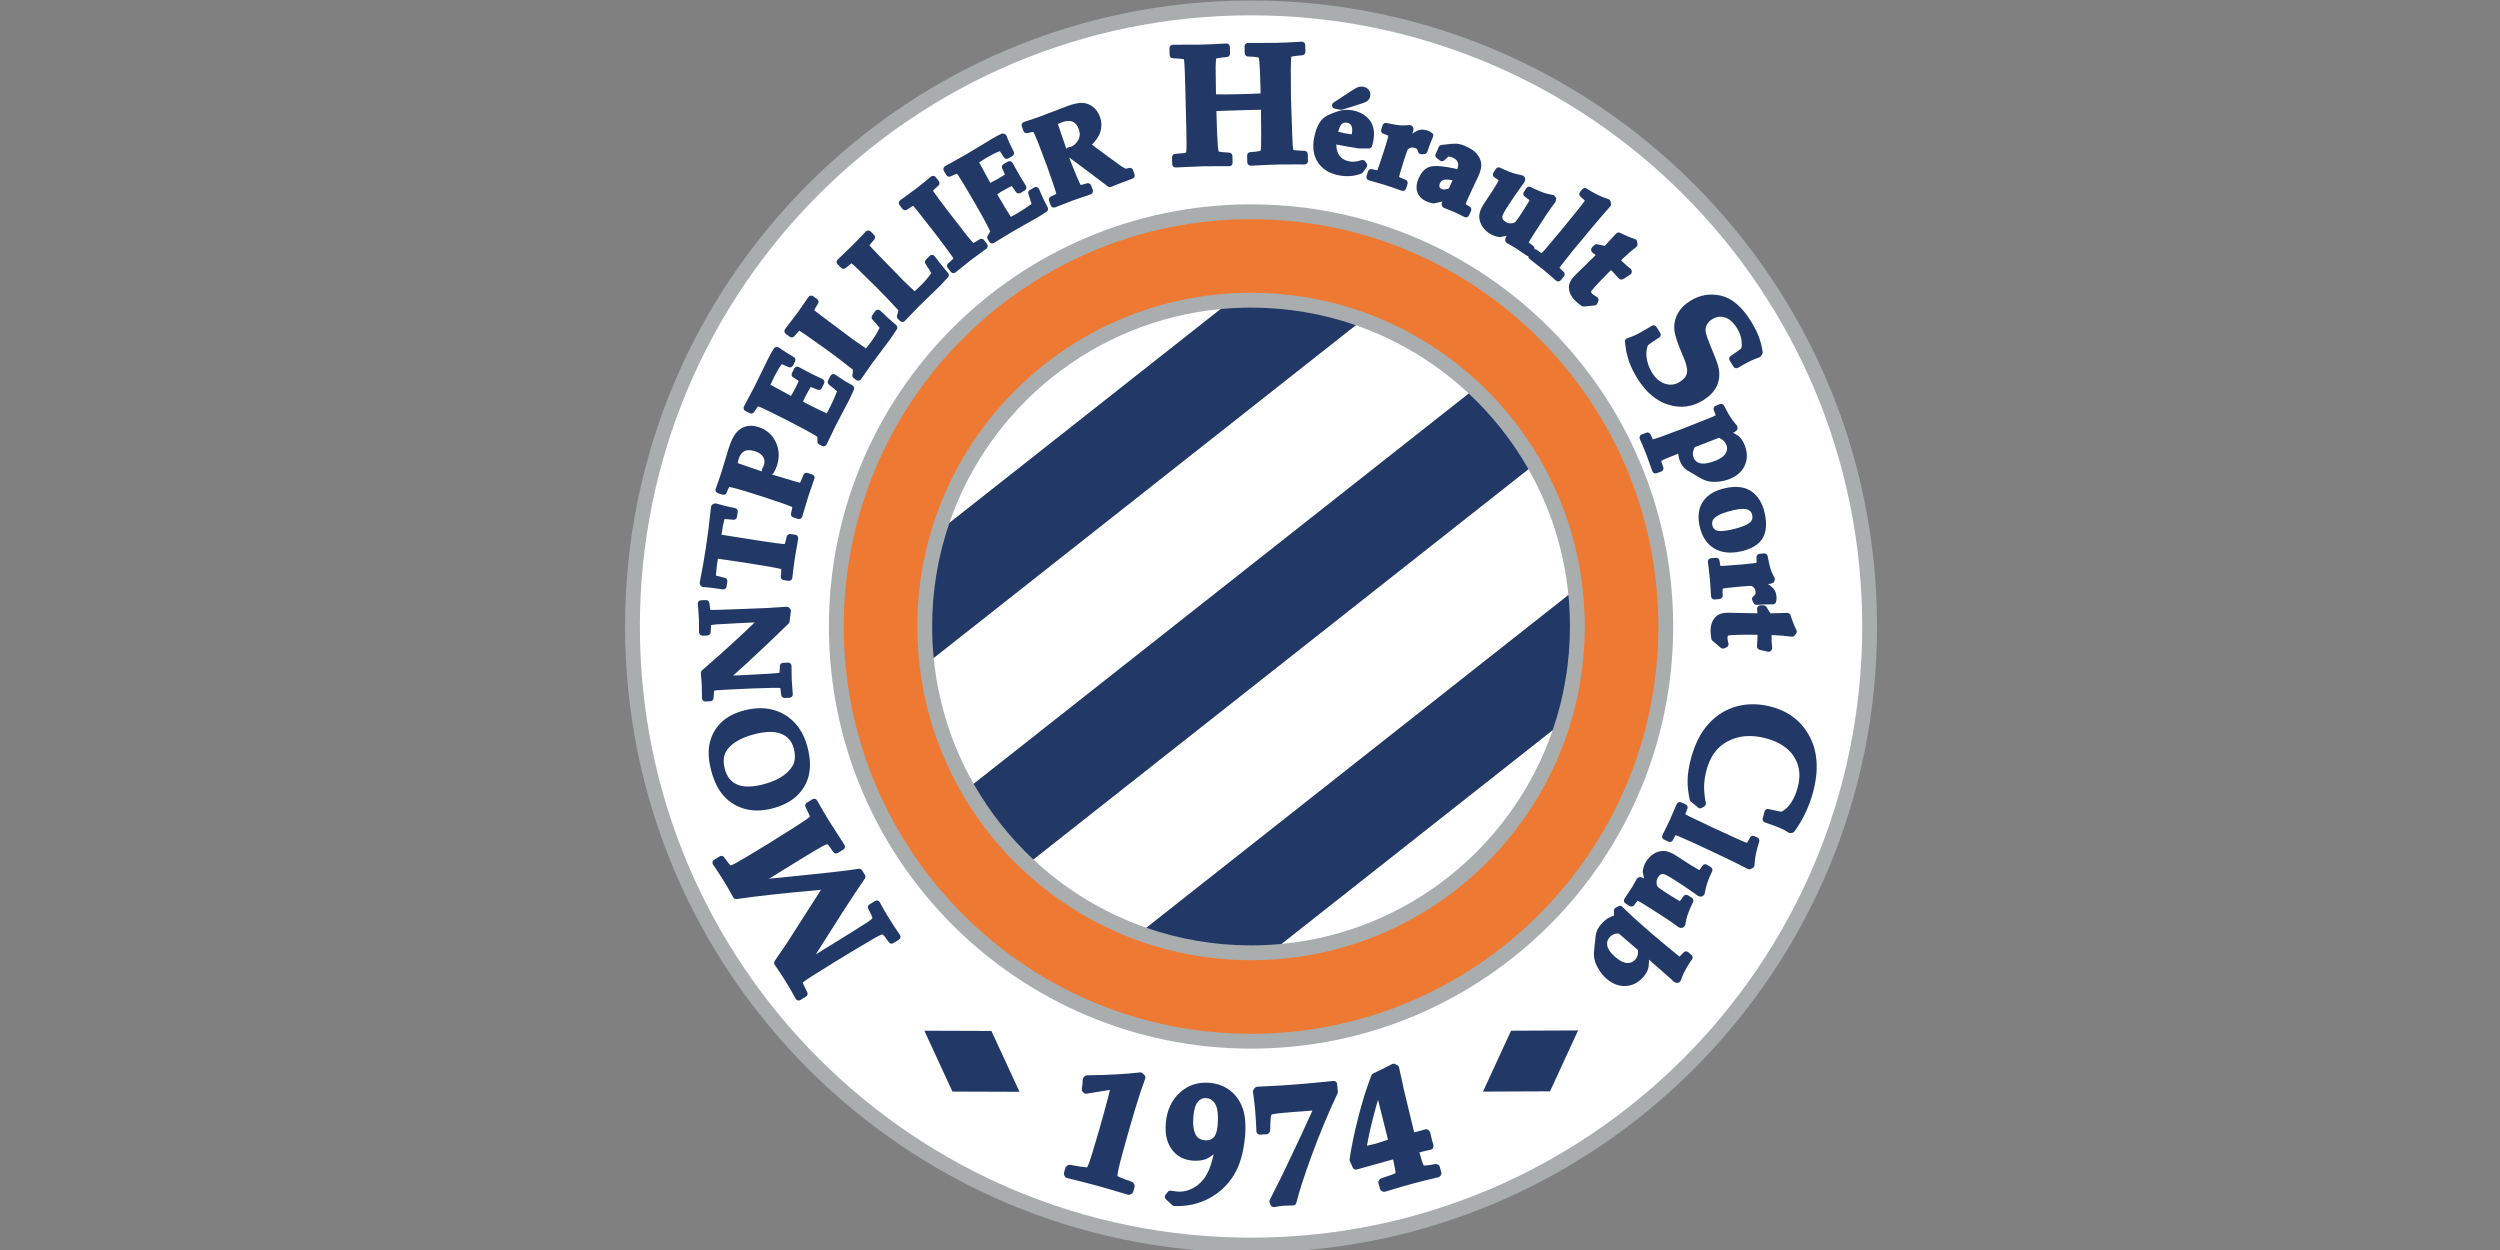 <?xml version="1.0" encoding="UTF-8" standalone="no"?>
<!-- Created with sK1/UniConvertor (http://sk1project.org/) -->

<svg
   width="460"
   height="230"
   viewBox="0 0 345 172.5"
   fill-rule="evenodd"
   version="1.1"
   id="svg96"
   sodipodi:docname="Montpellier.svg"
   inkscape:version="1.1 (c68e22c387, 2021-05-23)"
   xmlns:inkscape="http://www.inkscape.org/namespaces/inkscape"
   xmlns:sodipodi="http://sodipodi.sourceforge.net/DTD/sodipodi-0.dtd"
   xmlns="http://www.w3.org/2000/svg"
   xmlns:svg="http://www.w3.org/2000/svg">
  <rect x="0" y="0" width="345" height="172.5" fill="#808080" stroke="none"/>
  <defs
     id="defs100" />
  <sodipodi:namedview
     id="namedview98"
     pagecolor="#ffffff"
     bordercolor="#666666"
     borderopacity="1.0"
     inkscape:pageshadow="2"
     inkscape:pageopacity="0.0"
     inkscape:pagecheckerboard="0"
     inkscape:document-units="pt"
     showgrid="false"
     units="px"
     inkscape:zoom="0.76791503"
     inkscape:cx="397.17936"
     inkscape:cy="561.91112"
     inkscape:window-width="1920"
     inkscape:window-height="1051"
     inkscape:window-x="-9"
     inkscape:window-y="-9"
     inkscape:window-maximized="1"
     inkscape:current-layer="svg96" />
  <g
     id="g94"
     transform="matrix(0.306,0,0,0.306,81.927,-42.893)">
    <path
       style="fill:#a9adae;stroke:none"
       d="m 578.773,422.71 c 0,155.917 -126.388,282.313 -282.312,282.313 -155.917,0 -282.312,-126.396 -282.312,-282.313 0,-155.916 126.395,-282.312 282.312,-282.312 155.924,0 282.312,126.396 282.312,282.312 z"
       id="path2" />
    <path
       style="fill:#ffffff;stroke:none"
       d="m 572.086,422.71 c 0,152.224 -123.395,275.625 -275.625,275.625 -152.223,0 -275.625,-123.401 -275.625,-275.625 0,-152.223 123.402,-275.625 275.625,-275.625 152.23,0 275.625,123.402 275.625,275.625 z"
       id="path4" />
    <path
       style="fill:#223967;stroke:none"
       d="m 98.663,500.619 -2.554,1.573 c -0.458,0.281 -0.714,0.772 -0.714,1.278 0,0.225 0.051,0.455 0.158,0.67 1.448,2.895 1.84,3.889 1.948,4.221 -0.006,0.051 -0.022,0.108 -0.068,0.186 -0.259,0.259 -1.399,1.207 -6.456,4.439 l -11.849,7.444 c -7.551,4.649 -12.543,7.629 -15.263,9.108 -1.269,0.671 -1.889,0.857 -2.148,0.911 -0.304,-0.276 -1.087,-1.117 -2.869,-3.655 -0.456,-0.649 -1.339,-0.831 -2.014,-0.415 l -2.554,1.573 c -0.352,0.217 -0.598,0.569 -0.682,0.973 -0.084,0.404 0.002,0.824 0.239,1.163 1.632,2.338 3.29,4.871 4.927,7.529 1.39,2.256 2.794,4.696 4.175,7.251 0.301,0.558 0.92,0.865 1.546,0.77 8.021,-1.223 20.843,-2.629 38.031,-4.177 -8.719,13.703 -13.833,21.699 -15.115,23.633 -0.002,0.004 -5.75,8.427 -5.75,8.427 -0.178,0.26 -0.269,0.567 -0.269,0.874 0,0.298 0.086,0.595 0.261,0.847 1.711,2.465 3.449,5.127 5.165,7.913 1.474,2.394 2.921,4.903 4.3,7.455 0.196,0.364 0.533,0.629 0.932,0.737 0.398,0.106 0.823,0.044 1.175,-0.172 l 2.554,-1.573 c 0.458,-0.283 0.713,-0.774 0.713,-1.279 0,-0.233 -0.054,-0.469 -0.168,-0.69 -1.595,-3.071 -1.923,-3.945 -1.992,-4.181 0.002,-0.042 0.003,-0.087 0.003,-0.097 0.103,-0.135 0.712,-0.798 3.853,-2.797 l 10.973,-6.83 c 6.009,-3.702 11.745,-7.135 17.046,-10.205 2.774,-1.618 3.771,-1.903 4.042,-1.954 0.12,0.059 0.604,0.351 1.564,1.73 l 1.3,1.817 c 0.458,0.642 1.335,0.819 2.006,0.406 l 2.555,-1.574 c 0.352,-0.216 0.598,-0.568 0.682,-0.972 0.084,-0.405 -0.002,-0.825 -0.239,-1.163 -1.641,-2.352 -3.458,-5.144 -5.4,-8.298 -1.304,-2.117 -2.541,-4.285 -3.679,-6.445 -0.194,-0.367 -0.531,-0.638 -0.932,-0.748 -0.4,-0.109 -0.829,-0.047 -1.182,0.17 l -2.554,1.574 c -0.459,0.282 -0.713,0.773 -0.713,1.278 0,0.246 0.06,0.495 0.186,0.724 1.563,2.827 1.837,3.86 1.885,4.158 -0.098,0.159 -0.53,0.732 -2.316,1.917 -4.256,2.715 -11.896,7.467 -23.23,14.451 4.233,-6.667 12.292,-19.362 12.292,-19.362 3.886,-6.039 7.195,-11.026 9.83,-14.817 0.178,-0.257 0.268,-0.557 0.268,-0.856 0,-0.273 -0.075,-0.545 -0.223,-0.786 l -1.287,-2.09 c -0.317,-0.514 -0.909,-0.788 -1.505,-0.697 -3.455,0.53 -8.021,1.105 -13.568,1.71 -10.478,1.131 -19.487,2.06 -26.915,2.775 5.572,-3.432 13.628,-8.393 13.628,-8.393 5.456,-3.359 9.008,-5.476 10.558,-6.291 1.421,-0.745 1.994,-0.853 2.16,-0.871 0.14,0.095 0.581,0.452 1.433,1.71 l 1.191,1.791 c 0.447,0.673 1.347,0.87 2.035,0.446 l 2.555,-1.573 c 0.343,-0.211 0.582,-0.558 0.671,-0.952 0.09,-0.393 0.013,-0.812 -0.205,-1.15 l -6.956,-10.82 c -1.645,-2.673 -3.454,-5.769 -5.376,-9.204 -0.2,-0.356 -0.536,-0.616 -0.932,-0.72 -0.396,-0.102 -0.816,-0.039 -1.164,0.175 z"
       id="path6" />
    <path
       style="fill:#223967;stroke:none"
       d="m 67.627,460.616 c -4.255,1.145 -7.689,2.984 -10.208,5.463 -2.538,2.5 -4.248,5.586 -5.083,9.174 -0.826,3.55 -0.593,7.772 0.693,12.554 1.336,4.967 3.327,8.88 5.918,11.63 2.617,2.778 5.843,4.672 9.59,5.63 3.72,0.95 7.913,0.811 12.462,-0.413 6.547,-1.759 11.274,-5.082 14.051,-9.875 1.66,-2.864 2.491,-6.147 2.491,-9.814 0,-2.472 -0.377,-5.117 -1.133,-7.927 -1.238,-4.604 -3.259,-8.37 -6.005,-11.194 -2.768,-2.845 -6.149,-4.759 -10.049,-5.692 -3.867,-0.922 -8.148,-0.767 -12.727,0.464 z m -2.894,33.382 c -2.813,-1.214 -4.63,-3.472 -5.553,-6.904 -0.993,-3.69 -0.63,-6.605 1.109,-8.911 2.287,-3.017 6.27,-5.306 11.835,-6.803 5.289,-1.422 9.498,-1.506 12.508,-0.249 2.915,1.217 4.742,3.336 5.587,6.479 h 5e-4 c 0.692,2.574 0.722,4.802 0.088,6.623 -0.637,1.834 -2.079,3.634 -4.289,5.351 -2.282,1.773 -5.353,3.187 -9.127,4.202 -5.172,1.391 -9.263,1.462 -12.159,0.212 z"
       id="path8" />
    <path
       style="fill:#223967;stroke:none"
       d="m 50.627,410.783 -2.248,0.1 c -0.413,0.017 -0.799,0.205 -1.069,0.518 -0.27,0.313 -0.399,0.723 -0.356,1.133 0.216,2.099 0.384,4.481 0.499,7.082 l 0.069,5.723 c 0.005,0.406 0.174,0.816 0.469,1.096 0.295,0.279 0.691,0.45 1.097,0.432 l 2.248,-0.099 c 0.785,-0.035 1.411,-0.671 1.433,-1.456 0.057,-2 0.109,-2.845 0.143,-3.22 0.311,-0.077 0.953,-0.197 2.344,-0.317 v 0 c 0.008,0 10.463,-0.586 10.463,-0.586 0,0 3.712,-0.165 6.882,-0.306 -2.061,2.017 -4.424,4.259 -7.116,6.736 -5.934,5.486 -11.528,10.489 -16.631,14.87 -0.333,0.286 -0.519,0.737 -0.519,1.178 0,0.041 0.002,0.083 0.005,0.124 l 0.407,5.017 c 0,0.001 0.089,6.218 0.089,6.218 0.006,0.407 0.176,0.803 0.471,1.082 0.295,0.278 0.69,0.435 1.096,0.417 l 2.248,-0.099 c 0.779,-0.035 1.401,-0.66 1.433,-1.44 0.086,-2.146 0.199,-3.016 0.263,-3.356 0.361,-0.074 1.44,-0.231 4.565,-0.37 l 11.468,-0.563 c 0.003,0 9.779,-0.307 9.779,-0.307 3.026,-0.086 3.821,0.022 4.005,0.06 0.078,0.328 0.225,1.15 0.393,3.121 0.068,0.802 0.757,1.408 1.561,1.372 l 2.248,-0.099 c 0.405,-0.019 0.785,-0.206 1.054,-0.509 0.27,-0.303 0.404,-0.707 0.375,-1.111 l -0.479,-6.596 c 0,-10e-4 -0.086,-6.147 -0.086,-6.147 -0.006,-0.406 -0.176,-0.801 -0.471,-1.08 -0.295,-0.278 -0.69,-0.435 -1.096,-0.417 l -2.248,0.1 c -0.785,0.034 -1.411,0.67 -1.433,1.455 -0.052,1.842 -0.136,2.653 -0.192,3.026 -0.456,0.086 -1.587,0.242 -4.346,0.413 -0.005,0 -10.344,0.584 -10.344,0.584 0,0 -3.196,0.141 -6.199,0.274 1.899,-1.664 3.997,-3.553 6.332,-5.711 7.491,-6.931 13.779,-12.903 18.688,-17.752 0.24,-0.237 0.398,-0.592 0.439,-0.926 l 0.573,-4.609 c 0.008,-0.063 0.011,-0.125 0.011,-0.188 0,-0.44 -0.19,-0.873 -0.527,-1.16 l -0.395,-0.335 c -0.296,-0.251 -0.71,-0.375 -1.098,-0.349 l -8.712,0.563 -10.915,0.43 -10.838,0.387 c -3.064,0.109 -3.7,0.024 -3.797,0.006 v 0 c 0,0 -0.009,-0.002 -0.012,-0.004 -0.039,-0.111 -0.205,-0.694 -0.463,-3.069 -0.086,-0.787 -0.768,-1.371 -1.558,-1.336 z"
       id="path10" />
    <path
       style="fill:#223967;stroke:none"
       d="m 54.245,367.338 -0.479,0.229 c -0.47,0.226 -0.789,0.679 -0.844,1.197 -0.684,6.535 -1.429,12.513 -2.214,17.77 -0.786,5.258 -1.75,10.722 -2.867,16.24 -0.069,0.34 -0.018,0.696 0.145,1.001 l 0.173,0.327 c 0.243,0.458 0.706,0.756 1.223,0.792 2.461,0.168 5.433,0.528 8.833,1.072 0.396,0.063 0.8,-0.034 1.123,-0.272 0.323,-0.236 0.538,-0.592 0.597,-0.988 l 0.341,-2.287 c 0.011,-0.075 0.017,-0.149 0.017,-0.223 0,-0.687 -0.473,-1.3 -1.161,-1.46 -2.313,-0.537 -3.422,-0.812 -3.957,-0.954 0.01,-0.4 0.022,-0.843 0.022,-0.843 0.122,-1.768 0.369,-3.906 0.733,-6.343 0,0 0.041,-0.21 0.088,-0.451 1.3,0.178 3.988,0.565 9.517,1.391 l 10.553,1.658 c 6.239,1.049 7.809,1.41 8.189,1.531 -0.002,-0.001 -0.003,-0.001 -0.003,-0.001 0,0.003 0.159,0.077 0.27,0.127 0.013,0.116 0.033,0.282 0.033,0.282 0.001,0.083 0.002,0.167 0.002,0.25 0,0.937 -0.065,1.849 -0.191,2.698 -0.011,0.073 -0.017,0.148 -0.017,0.222 0,0.319 0.102,0.633 0.294,0.892 0.236,0.32 0.591,0.533 0.984,0.591 l 2.226,0.332 c 0.406,0.061 0.82,-0.048 1.144,-0.301 0.324,-0.252 0.53,-0.627 0.57,-1.037 0.233,-2.395 0.643,-5.554 1.215,-9.388 l 1.423,-8.268 c 0.068,-0.397 -0.023,-0.825 -0.259,-1.151 -0.237,-0.327 -0.592,-0.564 -0.991,-0.623 l -2.225,-0.333 c -0.772,-0.116 -1.503,0.381 -1.682,1.141 -0.473,2.012 -0.728,2.894 -0.865,3.317 -0.193,0.02 -0.484,0.034 -1.011,-0.004 -1.153,-0.084 -4.352,-0.517 -9.508,-1.287 L 57.726,381.34 c -0.002,-10e-4 -0.06,-0.011 -0.103,-0.019 0.526,-3.432 0.984,-5.807 1.361,-7.049 0.552,0.013 1.659,0.076 4.017,0.304 0.794,0.077 1.51,-0.482 1.627,-1.271 l 0.342,-2.287 c 0.119,-0.792 -0.406,-1.537 -1.191,-1.693 -3.232,-0.641 -6.073,-1.337 -8.444,-2.068 -0.36,-0.111 -0.75,-0.082 -1.09,0.081 z"
       id="path12" />
    <path
       style="fill:#223967;stroke:none"
       d="m 68.666,332.464 c -1.729,0.467 -3.241,1.478 -4.493,3.002 -1.188,1.446 -2.279,3.749 -3.337,7.041 l -1.185,3.935 -2.155,7.07 c -5e-4,10e-4 -1.449,4.248 -1.449,4.248 l -1.037,2.875 c -0.138,0.383 -0.115,0.806 0.065,1.171 0.18,0.365 0.499,0.642 0.887,0.766 l 2.142,0.689 c 0.741,0.238 1.542,-0.131 1.842,-0.849 l 0.613,-1.464 c 0.247,-0.618 0.426,-0.966 0.545,-1.169 0.414,0.053 1.277,0.211 3.071,0.695 2.367,0.638 6.324,1.847 11.762,3.595 l 9.043,3.036 c 3.101,1.083 4.208,1.56 4.608,1.759 -0.041,0.346 -0.171,1.125 -0.591,2.869 -0.028,0.118 -0.042,0.236 -0.042,0.352 0,0.638 0.409,1.224 1.041,1.427 l 2.142,0.689 c 0.384,0.123 0.801,0.085 1.158,-0.102 0.356,-0.188 0.624,-0.513 0.74,-0.899 l 2.858,-9.504 2.64,-7.605 c 0.132,-0.381 0.109,-0.812 -0.071,-1.173 -0.181,-0.361 -0.495,-0.646 -0.879,-0.769 l -2.142,-0.689 c -0.755,-0.243 -1.569,0.145 -1.857,0.884 -0.872,2.24 -1.305,3.15 -1.508,3.53 -0.417,-0.084 -1.458,-0.338 -3.996,-1.099 -0.001,-10e-4 -5.318,-1.608 -8.839,-2.672 0.383,-0.109 0.732,-0.319 0.919,-0.674 l 0.843,-1.602 0.632,-1.574 c 0.541,-1.683 0.811,-3.322 0.811,-4.909 0,-2.043 -0.448,-4 -1.342,-5.854 -1.602,-3.32 -4.227,-5.586 -7.803,-6.736 -2.035,-0.654 -3.932,-0.751 -5.637,-0.29 z m -3.296,14.729 c 0.589,-1.834 1.45,-3.008 2.631,-3.59 1.183,-0.583 2.798,-0.552 4.803,0.092 1.778,0.572 3.009,1.443 3.658,2.589 0.377,0.665 0.564,1.358 0.564,2.092 0,0.501 -0.087,1.021 -0.263,1.565 l -0.269,0.659 c -0.002,0.003 -0.474,0.923 -0.474,0.923 -0.115,0.223 -0.175,0.477 -0.175,0.729 0,0.186 0.067,0.36 0.133,0.532 -3.149,-1.028 -6.832,-2.285 -10.998,-3.756 0.102,-0.688 0.224,-1.322 0.389,-1.835 z"
       id="path14" />
    <path
       style="fill:#223967;stroke:none"
       d="m 82.668,296.7 -0.353,0.034 c -0.459,0.044 -0.872,0.296 -1.121,0.685 -0.708,1.105 -1.435,2.392 -2.161,3.824 0,0 -6.568,13.371 -6.568,13.371 l -4.692,8.842 c -0.117,0.22 -0.178,0.467 -0.178,0.715 0,0.151 0.023,0.302 0.069,0.448 0.122,0.384 0.389,0.71 0.748,0.892 l 2.007,1.017 c 0.695,0.353 1.545,0.115 1.954,-0.549 1.005,-1.627 1.516,-2.286 1.754,-2.56 0.161,0.036 0.411,0.11 0.868,0.313 1.84,0.793 5.519,2.588 10.951,5.342 7.378,3.74 12.351,6.435 14.87,8.052 0.051,0.474 0.11,0.944 0.11,1.442 0,0.223 -0.005,0.448 -0.015,0.674 -0.001,0.024 -0.002,0.047 -0.002,0.07 0,0.563 0.316,1.081 0.822,1.337 l 1.282,0.65 c 0.359,0.182 0.783,0.2 1.165,0.071 0.382,-0.129 0.701,-0.419 0.876,-0.782 l 4.1,-8.5 3.458,-6.614 c 0.001,-0.003 2.745,-5.209 2.745,-5.209 l 2.015,-4.399 c 0.329,-0.717 0.023,-1.518 -0.672,-1.893 -2.539,-1.375 -5.141,-2.995 -7.735,-4.815 -0.356,-0.25 -0.803,-0.333 -1.225,-0.228 -0.422,0.105 -0.778,0.389 -0.974,0.777 l -1.046,2.063 c -0.11,0.215 -0.162,0.447 -0.162,0.677 0,0.45 0.201,0.89 0.575,1.182 1.35,1.057 2.538,2.052 3.621,3 -0.767,2.055 -1.702,4.225 -2.863,6.515 0,0 -1.095,2.098 -1.799,3.447 -2.396,-1.086 -5.506,-2.594 -9.365,-4.55 0,0 -0.672,-0.356 -1.323,-0.702 0.388,-0.881 0.809,-1.836 0.809,-1.836 1.584,-3.124 2.33,-4.313 2.687,-4.798 0.398,0.123 1.219,0.418 3.006,1.209 0.73,0.322 1.585,0.018 1.945,-0.694 l 1.045,-2.063 c 0.108,-0.213 0.163,-0.445 0.163,-0.678 0,-0.163 -0.027,-0.326 -0.08,-0.482 -0.13,-0.383 -0.408,-0.697 -0.772,-0.871 l -5.5,-2.637 c 0,-0.002 -5.19,-2.782 -5.19,-2.782 -0.356,-0.19 -0.778,-0.232 -1.163,-0.111 -0.385,0.121 -0.71,0.39 -0.892,0.75 l -1.045,2.063 c -0.11,0.217 -0.162,0.449 -0.162,0.678 0,0.51 0.26,1.004 0.725,1.285 1.649,0.995 2.258,1.412 2.482,1.577 -0.139,0.377 -0.518,1.291 -1.583,3.392 0,0 -1.111,2.015 -1.872,3.395 -1.803,-0.978 -7.545,-4.093 -9.27,-5.029 0.627,-1.353 1.622,-3.5 1.622,-3.5 1.343,-2.649 2.479,-4.552 3.377,-5.655 -0.005,0.006 0.076,-0.079 0.142,-0.148 0.463,0.185 1.303,0.543 3.008,1.335 0.733,0.341 1.605,0.039 1.97,-0.682 l 0.961,-1.895 c 0.361,-0.712 0.102,-1.582 -0.592,-1.979 -2.782,-1.596 -4.968,-3.002 -6.498,-4.179 -0.301,-0.231 -0.679,-0.34 -1.057,-0.304 z"
       id="path16" />
    <path
       style="fill:#223967;stroke:none"
       d="m 97.837,273.499 c -0.398,0.068 -0.763,0.308 -0.993,0.64 l -4.663,6.721 -5.857,7.729 c -0.243,0.321 -0.354,0.736 -0.296,1.135 0.059,0.399 0.268,0.766 0.594,1.004 l 1.819,1.324 c 0.63,0.458 1.507,0.358 2.017,-0.232 1.362,-1.574 1.967,-2.219 2.245,-2.496 0.363,0.186 1.214,0.682 3.151,2.031 0.005,0.003 9.601,6.82 9.601,6.82 4.022,2.929 7.866,5.869 11.474,8.755 -0.041,0.771 -0.088,1.544 -0.235,2.303 -0.018,0.095 -0.026,0.19 -0.026,0.284 0,0.474 0.225,0.927 0.617,1.213 l 1.162,0.846 c 0.326,0.238 0.741,0.324 1.138,0.257 0.398,-0.068 0.76,-0.302 0.99,-0.634 l 4.924,-7.081 2.628,-3.504 5.873,-7.855 c 0.012,-0.015 2.71,-4.047 2.71,-4.047 0.423,-0.632 0.279,-1.437 -0.297,-1.931 -2.902,-2.49 -5.299,-4.673 -7.126,-6.487 -0.31,-0.308 -0.74,-0.466 -1.177,-0.431 -0.436,0.035 -0.835,0.259 -1.093,0.613 l -1.398,1.92 c -0.192,0.264 -0.287,0.574 -0.287,0.882 0,0.367 0.134,0.732 0.397,1.018 1.25,1.355 2.297,2.579 3.212,3.709 -0.888,1.901 -2.124,4.002 -3.824,6.337 0,0 -1.382,1.763 -2.325,2.965 -1.603,-1.115 -5.892,-4.096 -5.892,-4.096 l -10.598,-7.916 c -5.606,-4.167 -6.612,-5.018 -6.784,-5.19 h 5e-4 c 0,0 -0.02,-0.026 -0.029,-0.038 0.148,-0.353 0.555,-1.172 1.696,-2.98 0.157,-0.248 0.232,-0.525 0.232,-0.8 0,-0.465 -0.216,-0.921 -0.617,-1.214 l -1.819,-1.323 c -0.327,-0.238 -0.746,-0.318 -1.144,-0.251 z"
       id="path18" />
    <path
       style="fill:#223967;stroke:none"
       d="m 123.793,244.116 c -0.404,0.004 -0.802,0.185 -1.081,0.476 l -5.659,5.908 -6.996,6.715 c -0.29,0.28 -0.466,0.672 -0.47,1.075 -0.005,0.402 0.144,0.799 0.429,1.084 l 1.589,1.593 c 0.551,0.552 1.433,0.59 2.029,0.088 1.591,-1.341 2.29,-1.884 2.608,-2.113 0.33,0.24 1.093,0.863 2.794,2.498 0.004,0.004 8.414,8.241 8.414,8.241 3.515,3.524 6.851,7.03 9.961,10.445 -0.162,0.754 -0.33,1.512 -0.593,2.238 -0.06,0.167 -0.089,0.34 -0.089,0.511 0,0.39 0.152,0.774 0.438,1.06 l 1.015,1.017 c 0.285,0.286 0.681,0.435 1.085,0.432 0.403,-0.004 0.797,-0.179 1.076,-0.47 l 5.973,-6.222 3.144,-3.049 7.032,-6.838 c 0.013,-0.014 3.31,-3.573 3.31,-3.573 0.516,-0.557 0.501,-1.375 0.009,-1.954 -2.473,-2.91 -4.499,-5.441 -6.022,-7.523 -0.258,-0.353 -0.658,-0.576 -1.094,-0.61 -0.437,-0.034 -0.866,0.125 -1.176,0.434 l -1.681,1.677 c -0.291,0.29 -0.44,0.675 -0.44,1.062 0,0.288 0.082,0.577 0.25,0.831 1.024,1.538 1.867,2.911 2.591,4.168 -1.173,1.737 -2.723,3.618 -4.769,5.66 0,0 -1.641,1.524 -2.761,2.563 -1.408,-1.352 -5.177,-4.969 -5.177,-4.969 l -9.227,-9.479 c -4.881,-4.99 -5.743,-5.991 -5.887,-6.189 v 0 c 0,-0.001 -0.016,-0.028 -0.023,-0.042 0.202,-0.326 0.732,-1.07 2.143,-2.676 0.249,-0.284 0.373,-0.638 0.373,-0.99 0,-0.384 -0.147,-0.768 -0.438,-1.06 l -1.59,-1.592 c -0.285,-0.286 -0.686,-0.431 -1.09,-0.427 z"
       id="path20" />
    <path
       style="fill:#223967;stroke:none"
       d="m 152.119,219.84 c -2.058,1.734 -4.444,3.642 -7.092,5.673 l -6.8,4.979 c -0.326,0.239 -0.549,0.603 -0.606,1.003 -0.057,0.399 0.042,0.81 0.287,1.13 l 1.369,1.785 c 0.482,0.629 1.369,0.775 2.026,0.333 1.709,-1.147 2.474,-1.575 2.81,-1.741 0.302,0.33 1.067,1.225 2.987,3.67 0.003,0.005 6.675,8.532 6.675,8.532 3.927,5.121 6.593,8.701 7.926,10.642 0.302,0.449 0.443,0.728 0.515,0.899 -0.24,0.287 -0.831,0.913 -2.337,2.195 -0.347,0.296 -0.527,0.718 -0.527,1.143 0,0.319 0.101,0.64 0.309,0.912 l 1.369,1.785 c 0.246,0.321 0.61,0.528 1.01,0.577 0.4,0.048 0.803,-0.066 1.118,-0.318 l 7.082,-5.666 c -0.022,0.017 4.269,-3.139 4.269,-3.139 l 2.581,-1.878 c 0.327,-0.238 0.544,-0.598 0.602,-0.998 0.058,-0.4 -0.048,-0.807 -0.294,-1.128 l -1.369,-1.785 c -0.48,-0.626 -1.363,-0.773 -2.02,-0.337 -1.847,1.226 -2.49,1.579 -2.71,1.686 -0.292,-0.245 -1.037,-0.973 -2.748,-3.118 -10e-4,-10e-4 -9.017,-11.629 -9.017,-11.629 -3.189,-4.159 -5.279,-6.985 -6.209,-8.399 -0.143,-0.232 -0.219,-0.393 -0.266,-0.507 0.25,-0.29 0.856,-0.917 2.377,-2.233 0.341,-0.296 0.518,-0.714 0.518,-1.135 0,-0.319 -0.102,-0.641 -0.309,-0.912 l -1.37,-1.786 c -0.249,-0.325 -0.621,-0.534 -1.028,-0.578 -0.407,-0.045 -0.815,0.08 -1.128,0.343 z"
       id="path22" />
    <path
       style="fill:#223967;stroke:none"
       d="m 183.883,200.52 c -1.195,0.545 -2.504,1.232 -3.89,2.041 l -12.771,7.67 c 0.015,-0.009 -8.738,4.882 -8.738,4.882 -0.352,0.197 -0.616,0.53 -0.722,0.918 -0.106,0.389 -0.058,0.807 0.144,1.156 l 1.134,1.943 c 0.393,0.673 1.236,0.933 1.94,0.598 1.728,-0.821 2.514,-1.099 2.863,-1.199 0.116,0.118 0.286,0.316 0.558,0.733 1.114,1.661 3.23,5.165 6.302,10.429 4.16,7.128 6.873,12.084 8.116,14.813 -0.312,0.623 -0.633,1.246 -1.061,1.847 -0.185,0.26 -0.278,0.565 -0.278,0.871 0,0.261 0.067,0.522 0.204,0.756 l 0.725,1.241 c 0.203,0.348 0.549,0.593 0.939,0.691 0.391,0.099 0.817,0.029 1.16,-0.181 l 8.056,-4.917 6.493,-3.681 c 0.002,-0.001 5.132,-2.885 5.132,-2.885 l 4.079,-2.603 c 0.665,-0.424 0.842,-1.262 0.462,-1.954 -1.388,-2.534 -2.695,-5.307 -3.885,-8.242 -0.164,-0.403 -0.494,-0.715 -0.906,-0.856 -0.412,-0.14 -0.865,-0.095 -1.24,0.124 l -1.997,1.166 c -0.472,0.275 -0.744,0.774 -0.744,1.296 0,0.163 0.026,0.328 0.082,0.49 0.561,1.621 1.019,3.101 1.415,4.484 -1.761,1.311 -3.723,2.627 -5.94,3.92 0,0 -2.059,1.169 -3.382,1.921 -1.422,-2.211 -3.216,-5.165 -5.398,-8.903 0,0 -0.371,-0.664 -0.731,-1.308 0.804,-0.529 1.675,-1.103 1.675,-1.103 3.025,-1.765 4.297,-2.36 4.86,-2.574 0.267,0.318 0.796,1.012 1.87,2.646 0.438,0.667 1.321,0.874 2.01,0.472 l 1.997,-1.166 c 0.349,-0.203 0.601,-0.538 0.699,-0.93 0.098,-0.391 0.035,-0.805 -0.176,-1.15 l -3.191,-5.199 c 0.016,0.026 -2.851,-5.152 -2.851,-5.152 -0.195,-0.353 -0.527,-0.618 -0.917,-0.725 -0.389,-0.106 -0.808,-0.057 -1.156,0.147 l -1.997,1.166 c -0.475,0.277 -0.744,0.778 -0.744,1.296 0,0.221 0.049,0.446 0.152,0.657 0.854,1.751 1.134,2.415 1.229,2.672 -0.321,0.241 -1.136,0.804 -3.17,1.991 0,0 -2.026,1.09 -3.414,1.836 -0.984,-1.799 -4.117,-7.531 -5.059,-9.253 1.26,-0.797 3.261,-2.06 3.261,-2.06 2.564,-1.497 4.551,-2.479 5.904,-2.92 -0.007,0.003 0.107,-0.025 0.2,-0.047 0.289,0.407 0.799,1.164 1.802,2.754 0.431,0.684 1.327,0.903 2.025,0.495 l 1.836,-1.071 c 0.689,-0.402 0.943,-1.274 0.576,-1.984 -1.47,-2.846 -2.544,-5.212 -3.193,-7.034 -0.127,-0.358 -0.385,-0.655 -0.723,-0.83 l -0.314,-0.162 c -0.409,-0.212 -0.893,-0.224 -1.312,-0.033 z"
       id="path24" />
    <path
       style="fill:#223967;stroke:none"
       d="m 213.465,188.077 -12.679,4.843 c 0.017,-0.007 -6.779,2.284 -6.779,2.284 -0.383,0.129 -0.704,0.409 -0.879,0.774 -0.174,0.365 -0.2,0.787 -0.061,1.167 l 0.774,2.112 c 0.264,0.72 1.027,1.125 1.77,0.94 1.591,-0.395 2.311,-0.523 2.649,-0.568 0.3,0.483 0.952,1.742 2.291,5.177 l 4.026,10.683 3.006,8.597 c 0.727,2.176 0.961,3.107 1.039,3.5 -0.318,0.189 -0.982,0.548 -2.489,1.254 -0.541,0.253 -0.864,0.791 -0.864,1.359 0,0.171 0.029,0.346 0.091,0.515 l 0.774,2.113 c 0.139,0.379 0.438,0.68 0.806,0.846 0.368,0.166 0.8,0.171 1.176,0.024 l 7.935,-3.104 8.092,-2.765 c 0.382,-0.131 0.707,-0.413 0.881,-0.778 0.174,-0.364 0.206,-0.787 0.067,-1.166 l -0.774,-2.112 c -0.275,-0.749 -1.088,-1.153 -1.851,-0.918 -1.955,0.603 -2.651,0.712 -2.873,0.733 -0.193,-0.354 -0.64,-1.258 -1.612,-3.532 -1.377,-3.248 -2.473,-5.979 -3.255,-8.114 0,0 -0.209,-0.618 -0.243,-0.717 1.674,1.239 7.041,5.211 7.041,5.211 l 10.355,7.812 c 0.43,0.324 1.017,0.406 1.513,0.193 1.174,-0.505 3.922,-1.568 8.165,-3.16 l 1.497,-0.576 c 0.764,-0.294 1.151,-1.146 0.87,-1.915 l -0.709,-1.937 c -0.281,-0.768 -1.125,-1.169 -1.898,-0.903 -0.979,0.338 -1.316,0.294 -1.33,0.292 -0.042,-0.008 -0.48,-0.11 -1.889,-0.98 l -6.413,-4.671 c 0,0 -5.031,-3.72 -6.981,-5.162 1.929,-1.977 3.198,-3.859 3.779,-5.704 0.326,-1.037 0.489,-2.086 0.489,-3.142 0,-1.265 -0.234,-2.539 -0.7,-3.814 -0.678,-1.849 -1.725,-3.334 -3.113,-4.411 -1.41,-1.095 -3.018,-1.693 -4.783,-1.778 -1.674,-0.082 -3.935,0.408 -6.911,1.498 z m -2.424,7.278 c 2.024,-0.742 3.686,-0.846 4.936,-0.309 1.235,0.531 2.133,1.598 2.742,3.262 0.326,0.889 0.489,1.716 0.489,2.489 0,0.913 -0.227,1.752 -0.681,2.532 -0.893,1.536 -1.937,2.507 -3.192,2.966 l -1.385,0.384 c -0.318,0.089 -0.597,0.316 -0.803,0.602 -0.833,-2.459 -3.189,-9.403 -3.797,-11.195 0.824,-0.357 1.691,-0.731 1.691,-0.731 z"
       id="path26" />
    <path
       style="fill:#223967;stroke:none"
       d="m 319.303,158.976 c -4.086,0.261 -8.051,0.438 -11.781,0.526 l -12.485,0.044 c -0.404,0.001 -0.794,0.165 -1.076,0.454 -0.273,0.28 -0.43,0.656 -0.43,1.046 0,0.012 0.074,3.159 0.074,3.159 0.02,0.801 0.665,1.446 1.466,1.464 3.466,0.079 4.536,0.371 4.816,0.477 0.068,0.15 0.213,0.571 0.306,1.559 0.231,2.431 0.43,7.354 0.59,14.584 -2.291,0.137 -5.424,0.255 -9.445,0.349 -4.617,0.109 -8.167,0.132 -10.677,0.076 -0.019,-0.828 -0.039,-1.666 -0.039,-1.666 l -0.13,-10.838 c 0.051,-2.823 0.226,-3.526 0.273,-3.668 0.003,-0.002 0.007,-0.005 0.007,-0.005 0.101,-0.04 0.89,-0.297 4.842,-0.647 0.776,-0.069 1.368,-0.719 1.368,-1.494 0,-0.012 -0.074,-3.16 -0.074,-3.16 -0.009,-0.409 -0.186,-0.796 -0.488,-1.072 -0.303,-0.276 -0.705,-0.417 -1.113,-0.389 -3.703,0.252 -7.882,0.434 -12.42,0.541 l -11.706,0.025 c -0.403,0.001 -0.799,0.164 -1.08,0.454 -0.274,0.28 -0.436,0.657 -0.436,1.048 0,0.012 0.074,3.158 0.074,3.158 0.019,0.793 0.652,1.434 1.445,1.463 3.697,0.136 4.734,0.364 4.996,0.446 0.008,0.015 0.018,0.039 0.026,0.061 0.078,0.299 0.309,2.016 0.548,10.796 l 0.517,20.42 c 0.069,2.921 0.094,5.045 0.094,6.59 0,2.035 -0.044,3.062 -0.094,3.575 -0.069,0.463 -0.168,0.621 -0.203,0.672 -0.319,0.092 -1.403,0.32 -4.849,0.557 -0.788,0.054 -1.397,0.71 -1.397,1.496 0,0.012 0.074,3.16 0.074,3.16 0.009,0.403 0.181,0.785 0.475,1.06 0.294,0.276 0.687,0.421 1.09,0.403 l 12.45,-0.542 c 0.003,0.001 7.321,-0.03 7.321,-0.03 l 4.407,0.004 c 0.404,0 0.791,-0.163 1.073,-0.452 0.274,-0.28 0.427,-0.656 0.427,-1.048 0,-0.012 -0.074,-3.159 -0.074,-3.159 -0.019,-0.789 -0.645,-1.428 -1.433,-1.464 -3.201,-0.142 -4.339,-0.356 -4.727,-0.462 -0.106,-0.276 -0.308,-0.999 -0.445,-2.715 -0.245,-3.212 -0.446,-8.126 -0.599,-14.601 0,0 -0.012,-0.512 -0.023,-0.983 2.349,-0.076 12.413,-0.403 12.413,-0.403 0,0 5.862,-0.137 7.689,-0.18 0.06,4.486 0.091,8.211 0.091,11.061 0,2.438 -0.021,4.27 -0.066,5.48 -0.043,1.235 -0.192,1.776 -0.272,1.982 -0.347,0.117 -1.429,0.375 -4.61,0.597 -0.788,0.055 -1.395,0.711 -1.395,1.496 0,0.012 0.073,3.16 0.073,3.16 0.01,0.406 0.184,0.792 0.483,1.067 0.299,0.276 0.697,0.419 1.103,0.395 4.901,-0.28 9.245,-0.466 12.913,-0.552 0.004,0 7.244,-0.028 7.244,-0.028 l 4.125,0.011 c 0.404,0 0.789,-0.163 1.072,-0.451 0.276,-0.28 0.428,-0.657 0.428,-1.049 0,-0.012 -0.072,-3.16 -0.072,-3.16 -0.02,-0.789 -0.647,-1.429 -1.436,-1.463 -3.584,-0.155 -4.674,-0.33 -4.982,-0.4 -0.049,-0.036 -0.119,-0.124 -0.186,-0.326 -0.051,-0.178 -0.238,-1.172 -0.408,-6.18 0,0 -0.586,-16.947 -0.586,-16.947 0,-0.073 -0.07,-13.126 -0.07,-13.126 0.008,-3.943 0.15,-5.135 0.214,-5.473 0.145,-0.057 1.018,-0.326 4.999,-0.667 0.777,-0.067 1.371,-0.718 1.371,-1.494 0,-0.012 -0.075,-3.161 -0.075,-3.161 -0.009,-0.408 -0.185,-0.795 -0.486,-1.07 -0.301,-0.276 -0.701,-0.417 -1.109,-0.391 z"
       id="path28" />
    <path
       style="fill:#223967;stroke:none"
       d="m 336.103,190.218 c -1.814,0.539 -3.47,1.172 -4.923,1.881 -1.637,0.798 -2.942,1.966 -3.881,3.47 -1.069,1.714 -1.875,3.977 -2.395,6.726 -0.844,4.453 -0.244,8.23 1.78,11.226 2.027,3 5.214,4.931 9.476,5.737 1.775,0.336 3.52,0.44 5.186,0.308 1.677,-0.133 3.32,-0.508 4.881,-1.115 0.271,-0.105 0.503,-0.287 0.673,-0.522 l 1.676,-2.33 c 0.367,-0.511 0.377,-1.197 0.024,-1.718 l -0.622,-0.917 c -0.382,-0.564 -1.099,-0.799 -1.742,-0.572 -0.966,0.342 -1.921,0.563 -2.843,0.655 -0.899,0.09 -1.793,0.053 -2.659,-0.111 -2.025,-0.383 -3.517,-1.306 -4.558,-2.82 -0.832,-1.207 -1.25,-2.809 -1.256,-4.768 1.683,0.318 4.051,0.766 4.051,0.766 l 5.945,0.985 c 0.078,0.013 0.092,0.011 0.17,0.011 l 4.49,0.032 c 0.692,0.005 1.285,-0.42 1.453,-1.091 l 0.537,-2.138 c 0.768,-4.047 0.207,-7.285 -1.66,-9.621 -1.812,-2.268 -4.383,-3.73 -7.638,-4.346 -2.125,-0.403 -4.2,-0.311 -6.165,0.272 z m 0.713,6.566 c 0.338,-0.535 0.749,-0.903 1.252,-1.123 0.504,-0.219 1.071,-0.265 1.731,-0.14 0.914,0.173 1.521,0.601 1.914,1.347 0.246,0.469 0.371,1.116 0.371,1.916 0,0.574 -0.08,1.243 -0.209,1.964 -1.281,-0.188 -2.982,-0.437 -2.982,-0.437 0,0 -1.799,-0.412 -3.157,-0.724 0.526,-1.735 0.893,-2.508 1.08,-2.803 z"
       id="path30" />
    <path
       style="fill:#223967;stroke:none"
       d="m 344.695,179.491 c -0.467,0.164 -1.316,0.558 -3.744,2.153 l -7.306,4.81 c -0.51,0.336 -0.766,0.948 -0.645,1.547 0.119,0.6 0.592,1.066 1.191,1.18 l 2.635,0.498 c 0.242,0.045 0.49,0.031 0.727,-0.043 l 7.205,-2.257 c 2.867,-0.877 3.674,-1.307 4.084,-1.611 0.718,-0.532 1.187,-1.289 1.357,-2.19 0.19,-1.003 -0.015,-1.962 -0.592,-2.773 -0.562,-0.792 -1.416,-1.315 -2.464,-1.514 -0.813,-0.154 -1.635,-0.087 -2.448,0.2 z"
       id="path32" />
    <path
       style="fill:#223967;stroke:none"
       d="m 355.801,196.652 -0.621,1.967 c -0.049,0.15 -0.071,0.302 -0.071,0.453 0,0.618 0.383,1.194 0.996,1.412 1.356,0.484 1.989,0.759 2.313,0.917 -0.117,0.56 -0.535,2.14 -2.021,6.835 l -2.27,6.82 c -0.399,1.164 -0.649,1.688 -0.783,1.934 -0.319,-0.053 -0.951,-0.182 -2.313,-0.539 -0.773,-0.203 -1.57,0.236 -1.81,0.998 l -0.678,2.145 c -0.123,0.387 -0.084,0.807 0.109,1.164 0.192,0.357 0.522,0.621 0.913,0.732 l 2.931,0.829 c 0.006,0.002 4.402,1.296 4.402,1.296 l 4.682,1.578 2.852,1.001 c 0.383,0.135 0.804,0.108 1.168,-0.073 0.361,-0.182 0.636,-0.503 0.757,-0.889 l 0.68,-2.145 c 0.047,-0.151 0.07,-0.303 0.07,-0.453 0,-0.612 -0.377,-1.185 -0.98,-1.407 -1.84,-0.68 -2.598,-1.063 -2.908,-1.245 l 0.002,-0.005 c 0.06,-0.415 0.418,-1.892 2.189,-7.496 1.252,-3.956 1.631,-4.732 1.717,-4.876 0.207,-0.306 0.615,-0.58 1.191,-0.775 0.594,-0.202 1.227,-0.191 1.936,0.034 0.609,0.192 0.9,0.411 1.037,0.56 0.113,0.123 0.324,0.433 0.479,1.129 0.156,0.709 0.798,1.203 1.523,1.175 l 1.275,-0.051 c 0.62,-0.025 1.159,-0.427 1.36,-1.013 0.982,-2.869 1.849,-5.139 2.582,-6.749 0.295,-0.649 0.093,-1.416 -0.483,-1.835 -0.636,-0.463 -1.314,-0.809 -2.015,-1.031 -1.215,-0.385 -2.254,-0.501 -3.172,-0.355 -0.897,0.141 -1.955,0.616 -3.24,1.451 -0.145,0.094 -0.272,0.164 -0.415,0.254 0.083,-0.243 0.28,-0.821 0.28,-0.821 l 0.133,-0.34 c 0.09,-0.285 0.13,-0.552 0.13,-0.799 0,-0.924 -0.576,-1.56 -1.275,-1.782 -0.172,-0.055 -0.351,-0.078 -0.531,-0.069 l -2.959,0.149 c -1.465,0.01 -3.983,-0.359 -7.416,-1.098 -0.756,-0.163 -1.514,0.276 -1.746,1.013 z"
       id="path34" />
    <path
       style="fill:#223967;stroke:none"
       d="m 382.291,205.54 c -0.527,0.072 -0.976,0.418 -1.182,0.908 l -0.418,1.003 -0.461,1.095 -0.507,1.006 c -0.321,0.639 -0.145,1.415 0.418,1.854 l 1.523,1.188 c 0.582,0.454 1.41,0.417 1.949,-0.089 0,0 1.221,-1.145 1.815,-1.704 0.379,0.029 0.795,0.06 0.795,0.06 0.002,0.001 1.115,0.348 1.115,0.348 1.441,0.644 2.265,1.507 2.519,2.64 0.03,0.139 0.049,0.313 0.049,0.528 0,0.473 -0.103,1.151 -0.412,2.078 -5.766,-1.34 -9.773,-1.73 -12.125,-1.14 -2.203,0.534 -3.982,2.273 -5.275,5.162 -1.047,2.343 -1.268,4.455 -0.659,6.277 0.625,1.872 2.024,3.306 4.157,4.26 0.808,0.361 1.787,0.655 2.908,0.874 0.205,0.04 0.416,0.037 0.619,-0.009 0,0 1.856,-0.419 3.691,-0.834 -0.046,0.088 -0.216,0.406 -0.216,0.406 -0.116,0.219 -0.174,0.461 -0.174,0.703 0,0.16 0.025,0.32 0.076,0.474 l 0.127,0.381 c 0.139,0.419 0.516,0.778 0.926,0.942 l 4.369,1.756 2.906,1.4 1.885,0.947 c 0.365,0.184 0.791,0.21 1.178,0.073 0.385,-0.138 0.697,-0.427 0.865,-0.801 l 0.918,-2.053 c 0.09,-0.199 0.131,-0.407 0.131,-0.612 0,-0.524 -0.274,-1.028 -0.754,-1.303 -1.09,-0.624 -1.574,-0.95 -1.805,-1.119 0.117,-0.368 0.434,-1.231 1.338,-3.253 l 2.385,-5.103 2.041,-4.333 c 0.859,-1.921 1.281,-3.549 1.281,-4.954 0,-0.195 -0.008,-0.386 -0.023,-0.572 -0.137,-1.566 -0.793,-3.054 -1.949,-4.423 -1.1,-1.301 -2.745,-2.446 -4.887,-3.405 -1.612,-0.721 -2.946,-1.108 -4.075,-1.185 -1.388,-0.106 -3.703,0.067 -7.062,0.529 z m 0.111,19.893 c -0.486,-0.217 -0.775,-0.513 -0.937,-0.961 -0.164,-0.452 -0.102,-0.988 0.187,-1.637 0.375,-0.837 0.91,-1.331 1.684,-1.555 0.441,-0.127 1.533,-0.236 4.006,0.165 -0.684,1.528 -1.377,3.077 -1.67,3.733 -1.362,0.499 -2.475,0.611 -3.27,0.255 z"
       id="path36" />
    <path
       style="fill:#223967;stroke:none"
       d="m 406.869,216.337 -1.105,1.74 c -0.161,0.25 -0.235,0.528 -0.235,0.803 0,0.487 0.237,0.964 0.67,1.252 1.184,0.784 1.707,1.187 1.959,1.401 -0.172,0.366 -0.767,1.461 -2.752,4.585 l -4.072,6.161 c -1.213,1.909 -1.842,3.55 -1.941,5.04 -0.01,0.164 -0.016,0.327 -0.016,0.49 0,1.347 0.369,2.694 1.098,4.009 0.798,1.441 2.021,2.691 3.632,3.714 1.223,0.776 2.647,1.294 4.235,1.539 0.193,0.03 0.392,0.021 0.584,-0.025 0.961,-0.235 1.908,-0.338 2.867,-0.518 -0.086,0.125 -0.35,0.502 -0.35,0.502 -0.144,0.207 -0.263,0.486 -0.291,0.736 l -0.058,0.544 c -0.006,0.047 -0.008,0.093 -0.008,0.14 0,0.544 0.336,1.081 0.809,1.355 l 3.855,2.233 4.984,3.384 c 0.336,0.228 0.768,0.323 1.166,0.241 0.397,-0.082 0.762,-0.309 0.981,-0.652 l 1.205,-1.899 c 0.158,-0.249 0.234,-0.527 0.234,-0.803 0,-0.461 -0.213,-0.913 -0.607,-1.206 -1.188,-0.881 -1.731,-1.334 -2.008,-1.583 0.182,-0.376 0.697,-1.334 2.107,-3.556 4.393,-6.915 7.581,-11.657 9.477,-14.097 l 0.457,-0.617 c 0.063,-0.09 0.385,-1.683 0.385,-1.683 l -0.869,-1.206 c -0.215,-0.297 -0.117,-0.116 -0.477,-0.196 l -2.967,-0.661 c -1.607,-0.414 -4.082,-1.427 -7.308,-2.999 -0.688,-0.335 -1.514,-0.1 -1.924,0.544 l -1.106,1.741 c -0.158,0.249 -0.234,0.527 -0.234,0.803 0,0.472 0.223,0.934 0.635,1.226 1.248,0.883 1.865,1.359 2.203,1.636 -0.262,0.479 -0.916,1.606 -2.551,4.177 -2.805,4.416 -3.685,5.426 -3.933,5.655 -0.383,0.353 -1.004,0.559 -1.846,0.611 -0.881,0.055 -1.707,-0.171 -2.531,-0.694 -0.67,-0.426 -1.11,-0.87 -1.303,-1.32 -0.184,-0.426 -0.205,-0.859 -0.067,-1.362 0.104,-0.384 0.524,-1.413 2.163,-3.993 2.049,-3.222 4.314,-6.54 6.738,-9.859 l 0.941,-1.303 c 0.83,-1.307 0.321,-2.417 -0.48,-2.927 -0.147,-0.094 -0.309,-0.161 -0.479,-0.199 l -2.732,-0.609 c -2.309,-0.63 -4.75,-1.587 -7.189,-2.828 -0.688,-0.35 -1.532,-0.119 -1.946,0.533 z"
       id="path38" />
    <path
       style="fill:#223967;stroke:none"
       d="m 445.818,225.521 -0.99,1.21 c -0.226,0.278 -0.338,0.614 -0.338,0.949 0,0.417 0.172,0.832 0.51,1.128 1.223,1.072 1.746,1.608 1.99,1.884 -0.293,0.455 -1.072,1.545 -3.144,4.104 l -7.303,8.969 -7.434,8.87 c -0.921,1.064 -1.404,1.519 -1.656,1.732 -0.117,-0.063 -0.273,-0.157 -0.508,-0.333 l -1.64,-1.202 c -0.643,-0.472 -1.543,-0.357 -2.047,0.26 l -1.426,1.741 c -0.256,0.313 -0.373,0.715 -0.33,1.116 0.045,0.402 0.25,0.768 0.568,1.016 l 6.422,5.013 c -0.025,-0.02 3.352,2.864 3.352,2.864 l 2.158,1.886 c 0.305,0.267 0.707,0.4 1.111,0.365 0.405,-0.033 0.78,-0.23 1.037,-0.545 l 1.424,-1.741 c 0.229,-0.278 0.34,-0.614 0.34,-0.949 0,-0.415 -0.172,-0.828 -0.506,-1.123 -1.211,-1.073 -1.689,-1.567 -1.873,-1.776 0.137,-0.221 0.43,-0.657 1.117,-1.539 0.012,-0.014 4.364,-5.528 4.364,-5.528 7.285,-8.904 13.144,-15.831 17.41,-20.588 0.248,-0.277 0.383,-0.635 0.383,-1.001 0,-0.093 -0.008,-0.187 -0.026,-0.279 l -0.174,-0.913 c -0.101,-0.538 -0.488,-0.978 -1.009,-1.147 -1.7,-0.553 -3.231,-1.154 -4.551,-1.788 -1.332,-0.638 -3.109,-1.641 -5.281,-2.982 -0.641,-0.395 -1.473,-0.255 -1.95,0.327 z"
       id="path40" />
    <path
       style="fill:#223967;stroke:none"
       d="m 461.094,245.515 c 0,0 -4.219,4.553 -5.123,5.531 -1.071,-0.221 -3.399,-0.701 -3.399,-0.701 -0.5,-0.102 -1.015,0.055 -1.373,0.418 l -0.988,1.005 c -0.271,0.278 -0.401,0.67 -0.401,1.06 0,0.03 0,0.059 0.002,0.088 0.02,0.419 0.245,0.832 0.565,1.1 0,0 1.287,1.075 1.469,1.226 -1.36,1.34 -4.408,4.341 -4.408,4.341 -0.004,0.003 -4.913,4.817 -4.913,4.817 -1.347,1.372 -2.162,2.608 -2.492,3.779 -0.144,0.516 -0.217,1.051 -0.217,1.601 0,0.732 0.129,1.491 0.383,2.271 0.43,1.31 1.278,2.594 2.52,3.815 0.002,0.002 1.258,1.113 1.258,1.113 0.003,0.003 1.554,1.167 1.554,1.167 0.301,0.226 0.688,0.3 1.061,0.263 l 4.806,-0.481 c 0.569,-0.057 1.102,-0.435 1.301,-0.97 l 0.397,-1.058 c 0.058,-0.156 0.086,-0.318 0.086,-0.481 0,-0.551 -0.315,-1.097 -0.807,-1.38 l -1.172,-0.676 c -0.002,-10e-4 -0.779,-0.616 -0.779,-0.616 -0.199,-0.196 -0.625,-0.651 -0.625,-0.968 0,-0.037 0.006,-0.073 0.019,-0.106 0.116,-0.249 0.948,-1.554 6.551,-7.256 0,0 1.428,-1.42 2.422,-2.409 0.227,0.199 0.506,0.443 0.506,0.443 l 3.049,3.342 c 0.496,0.544 1.42,0.619 2.035,0.213 l 2.209,-1.451 0.867,-0.53 c 0.453,-0.275 0.721,-0.765 0.721,-1.28 0,-0.104 -0.012,-0.209 -0.033,-0.313 l -0.061,-0.284 c -0.076,-0.359 -0.283,-0.678 -0.578,-0.895 -1.119,-0.823 -2.321,-1.865 -3.572,-3.096 0,0 -0.282,-0.321 -0.59,-0.674 2.679,-2.51 4.98,-4.503 6.804,-5.872 0.381,-0.285 0.6,-0.731 0.6,-1.199 0,-0.069 -0.004,-0.138 -0.014,-0.207 l -0.142,-1.016 c -0.078,-0.569 -0.475,-1.042 -1.022,-1.22 -2.23,-0.724 -4.472,-1.664 -6.664,-2.795 -0.599,-0.308 -1.353,-0.153 -1.812,0.341 z"
       id="path42" />
    <path
       style="fill:#223967;stroke:none"
       d="m 494.539,275.857 c -2.598,1.62 -4.523,3.6 -5.724,5.885 -1.215,2.312 -1.698,4.781 -1.436,7.337 0.25,2.44 1.561,6.343 4.002,11.929 1.816,4.158 1.904,6.332 1.658,7.424 -0.344,1.524 -1.412,2.827 -3.267,3.985 -2.024,1.261 -4.129,1.544 -6.438,0.864 -2.375,-0.699 -4.342,-2.339 -6.008,-5.013 -0.99,-1.588 -1.715,-3.324 -2.152,-5.159 -0.432,-1.806 -0.543,-3.427 -0.334,-4.818 0.287,-1.919 0.638,-2.388 0.678,-2.435 0.13,-0.149 0.884,-0.847 5.011,-3.457 0.698,-0.44 0.909,-1.361 0.473,-2.061 l -1.719,-2.758 c -0.437,-0.7 -1.355,-0.916 -2.058,-0.485 -2.813,1.727 -5.11,3.04 -6.827,3.903 -1.203,0.599 -2.646,1.187 -4.283,1.744 -0.654,0.223 -1.07,0.864 -1.01,1.552 0.276,3.131 0.854,6.021 1.719,8.589 0.869,2.57 2.17,5.252 3.867,7.975 3.871,6.208 8.596,10.197 14.041,11.855 5.522,1.681 10.79,0.996 15.653,-2.036 2.816,-1.756 4.834,-3.84 6,-6.194 1.18,-2.391 1.529,-5.052 1.035,-7.912 -0.279,-1.677 -1.248,-4.431 -2.959,-8.411 -2.143,-5.091 -2.779,-7.266 -2.936,-8.192 -0.197,-1.167 -0.062,-2.22 0.415,-3.221 0.486,-1.022 1.271,-1.86 2.398,-2.563 1.873,-1.169 3.754,-1.453 5.748,-0.87 2.031,0.594 3.869,2.194 5.467,4.755 1.189,1.907 1.9,3.828 2.111,5.71 0.082,0.732 0.113,1.322 0.113,1.797 0,1.04 -0.148,1.495 -0.248,1.7 -0.234,0.235 -1.173,1.052 -4.773,3.461 -0.432,0.288 -0.666,0.763 -0.666,1.248 0,0.271 0.074,0.545 0.228,0.792 l 1.719,2.758 c 0.428,0.686 1.322,0.909 2.022,0.506 2.664,-1.534 4.582,-2.583 5.703,-3.118 1.103,-0.527 2.406,-1.056 3.877,-1.572 0.293,-0.102 0.546,-0.293 0.726,-0.545 l 0.567,-0.794 c 0.222,-0.313 0.316,-0.699 0.263,-1.08 -0.349,-2.477 -0.949,-4.84 -1.783,-7.022 -0.828,-2.165 -2.027,-4.51 -3.562,-6.973 -4.01,-6.429 -8.522,-10.269 -13.415,-11.415 -4.892,-1.149 -9.568,-0.364 -13.896,2.335 z"
       id="path44" />
    <path
       style="fill:#223967;stroke:none"
       d="m 507.926,322.418 -1.922,0.746 c -0.371,0.144 -0.67,0.429 -0.83,0.794 -0.084,0.192 -0.127,0.398 -0.127,0.605 0,0.184 0.033,0.368 0.101,0.543 0.522,1.344 0.739,2.021 0.84,2.393 -0.451,0.24 -1.55,0.755 -4.232,1.815 l -10.004,3.942 -9.559,3.577 c -2.828,1.024 -4.027,1.387 -4.533,1.517 -0.176,-0.324 -0.476,-0.936 -1.017,-2.223 -0.317,-0.748 -1.17,-1.111 -1.926,-0.817 l -2.098,0.815 c -0.391,0.151 -0.699,0.458 -0.851,0.846 -0.155,0.388 -0.139,0.824 0.041,1.2 0.689,1.437 1.757,4.018 3.175,7.674 0,0 2.456,6.84 2.456,6.84 0.136,0.381 0.425,0.703 0.794,0.871 0.368,0.168 0.793,0.194 1.17,0.048 l 2.098,-0.814 c 0.369,-0.144 0.668,-0.43 0.83,-0.794 0.084,-0.192 0.127,-0.398 0.127,-0.605 0,-0.184 -0.035,-0.368 -0.102,-0.543 -0.632,-1.63 -0.83,-2.406 -0.896,-2.772 0.266,-0.183 0.828,-0.518 2.101,-1.067 0,0 3.376,-1.361 5.551,-2.239 0.016,0.182 0.012,0.371 0.037,0.55 0.129,0.946 0.364,1.859 0.698,2.717 0.615,1.588 1.504,2.852 2.636,3.758 0.375,0.296 1.326,0.936 5.44,3.31 1.855,1.112 3.375,1.801 4.623,2.093 1.25,0.292 2.728,0.363 4.523,0.213 1.756,-0.147 3.471,-0.541 5.096,-1.172 3.346,-1.299 5.684,-3.355 6.945,-6.11 0.637,-1.394 0.955,-2.856 0.955,-4.375 0,-1.498 -0.31,-3.051 -0.929,-4.649 -0.914,-2.351 -2.012,-3.869 -3.356,-4.641 0,0 -1.025,-0.598 -1.988,-1.161 0.355,-0.11 0.717,-0.222 0.717,-0.222 0,-0.001 1.283,-1.128 1.283,-1.128 0,0 0.025,-1.465 0.025,-1.49 0,-0.211 -0.031,-0.052 -0.224,-0.295 l -1.891,-2.384 c -1.207,-1.612 -2.523,-3.852 -3.887,-6.629 -0.343,-0.698 -1.164,-1.019 -1.89,-0.737 z m -0.387,15.169 c 0.783,0.406 1.477,0.846 2,1.336 0.604,0.566 1.023,1.166 1.281,1.831 0.217,0.557 0.327,1.094 0.327,1.624 0,0.734 -0.209,1.455 -0.631,2.196 -0.764,1.344 -2.334,2.484 -4.666,3.389 -2.997,1.164 -5.325,1.535 -6.916,1.103 -1.461,-0.397 -2.374,-1.181 -2.874,-2.466 -0.23,-0.594 -0.343,-1.181 -0.343,-1.781 0,-0.216 0.015,-0.434 0.045,-0.655 0.099,-0.743 0.4,-1.526 0.824,-2.326 0.934,-0.362 9.855,-3.825 10.953,-4.251 z"
       id="path46" />
    <path
       style="fill:#223967;stroke:none"
       d="m 510.287,360.319 v 0 c -4.642,1.024 -8.002,3.036 -9.988,5.978 -2.004,2.967 -2.52,6.745 -1.529,11.229 1.002,4.547 3.164,7.875 6.425,9.892 3.246,2.008 7.328,2.489 12.135,1.428 4.695,-1.035 7.971,-2.984 9.735,-5.791 1.759,-2.801 2.115,-6.644 1.06,-11.423 -1.063,-4.819 -3.307,-8.28 -6.67,-10.285 -2.863,-1.687 -6.619,-2.031 -11.168,-1.028 z m -3.906,19.06 c -1.031,-0.414 -1.631,-1.14 -1.883,-2.286 -0.297,-1.346 0.004,-2.393 0.947,-3.296 1.514,-1.432 4.516,-2.654 8.916,-3.625 v 0 c 3.549,-0.783 5.301,-0.519 6.147,-0.16 1.082,0.458 1.703,1.211 1.959,2.37 0.306,1.388 0.045,2.428 -0.826,3.277 -0.924,0.874 -3.206,2.191 -8.729,3.409 -3.89,0.859 -5.699,0.643 -6.531,0.311 z"
       id="path48" />
    <path
       style="fill:#223967;stroke:none"
       d="m 527.816,389.745 -2.054,0.187 c -0.778,0.07 -1.366,0.722 -1.366,1.492 0,0.028 0.002,0.056 0.002,0.083 0.049,0.878 0.065,1.494 0.065,1.922 0,0.274 -0.008,0.426 -0.016,0.566 -0.56,0.109 -2.181,0.333 -7.084,0.779 l -7.166,0.544 c -1.195,0.08 -1.797,0.056 -2.086,0.027 -0.074,-0.312 -0.199,-0.946 -0.398,-2.343 -0.111,-0.792 -0.824,-1.356 -1.621,-1.284 l -2.24,0.204 c -0.405,0.037 -0.776,0.235 -1.032,0.551 -0.254,0.316 -0.371,0.721 -0.322,1.124 l 0.369,3.025 c 0.002,0.007 0.508,4.564 0.508,4.564 l 0.355,4.925 0.18,3.017 c 0.024,0.405 0.211,0.784 0.52,1.049 0.306,0.265 0.709,0.392 1.113,0.356 l 2.24,-0.204 c 0.776,-0.071 1.365,-0.721 1.365,-1.493 0,-0.021 0,-0.044 -0.001,-0.066 -0.032,-0.712 -0.044,-1.281 -0.044,-1.733 0,-0.793 0.036,-1.202 0.067,-1.429 l 0.004,-10e-4 c 0.406,-0.105 1.908,-0.346 7.761,-0.878 4.133,-0.376 4.997,-0.329 5.163,-0.304 0.359,0.071 0.769,0.344 1.173,0.799 0.414,0.468 0.649,1.057 0.717,1.8 0.059,0.634 -0.031,0.986 -0.115,1.17 -0.072,0.154 -0.275,0.467 -0.857,0.878 -0.592,0.419 -0.801,1.203 -0.493,1.861 l 0.539,1.155 c 0.262,0.562 0.842,0.903 1.459,0.862 3.022,-0.204 5.452,-0.28 7.223,-0.227 0.713,0.021 1.342,-0.462 1.506,-1.156 0.131,-0.562 0.197,-1.119 0.197,-1.663 0,-0.201 -0.007,-0.399 -0.025,-0.595 -0.115,-1.27 -0.41,-2.273 -0.901,-3.063 -0.474,-0.769 -1.322,-1.563 -2.589,-2.426 -0.143,-0.097 -0.256,-0.186 -0.395,-0.282 0.256,-0.018 0.865,-0.061 0.865,-0.061 l 0.366,-0.008 c 0.101,-0.006 1.527,-0.706 1.527,-0.706 l 0.408,-1.356 c 0.033,-0.109 0.047,-0.168 0.047,-0.206 0,-0.087 -0.076,-0.068 -0.188,-0.302 l -1.281,-2.671 c -0.576,-1.348 -1.209,-3.811 -1.855,-7.265 -0.143,-0.761 -0.84,-1.289 -1.61,-1.218 z"
       id="path50" />
    <path
       style="fill:#223967;stroke:none"
       d="m 526.174,413.166 c -0.418,0 -0.815,0.21 -1.098,0.517 -0.258,0.278 -0.396,0.671 -0.396,1.052 0,0.04 0.002,0.082 0.004,0.122 0,0 0.132,1.67 0.15,1.907 -1.908,-0.036 -6.186,-0.117 -6.186,-0.117 -0.004,0 -6.878,-0.145 -6.878,-0.145 -1.92,-0.006 -3.373,0.275 -4.442,0.859 -1.098,0.598 -1.99,1.549 -2.654,2.828 -0.637,1.221 -0.961,2.724 -0.967,4.465 0,10e-4 0.084,1.68 0.084,1.68 0,0.003 0.252,1.927 0.252,1.927 0.049,0.373 0.266,0.7 0.555,0.941 l 3.703,3.101 c 0.437,0.366 1.08,0.482 1.601,0.253 l 1.033,-0.455 c 0.672,-0.296 1.012,-1.105 0.831,-1.816 l -0.338,-1.313 -0.104,-0.99 c 0,-0.311 0.035,-1.049 0.344,-1.181 0.26,-0.093 1.773,-0.41 9.77,-0.39 0,0 2.011,0.029 3.414,0.048 0.015,0.301 0.037,0.671 0.037,0.671 0,10e-4 -0.258,4.516 -0.258,4.516 -0.002,0.024 -0.002,0.048 -0.002,0.074 0,0.709 0.574,1.379 1.269,1.53 l 2.584,0.566 0.985,0.251 c 0.617,0.158 1.267,-0.092 1.621,-0.623 l 0.16,-0.242 c 0.164,-0.248 0.252,-0.537 0.252,-0.831 0,-0.069 -0.006,-0.139 -0.016,-0.209 -0.187,-1.34 -0.283,-2.877 -0.283,-4.572 0,-0.049 0,-0.097 0,-0.146 0,-0.001 0.033,-0.426 0.07,-0.893 3.663,0.161 6.696,0.413 8.956,0.761 0.539,0.083 1.08,-0.133 1.414,-0.565 l 0.627,-0.81 c 0.351,-0.454 0.412,-1.07 0.158,-1.584 -1.039,-2.1 -1.936,-4.361 -2.66,-6.72 -0.2,-0.645 -0.838,-1.076 -1.51,-1.058 0,0 -6.205,0.168 -7.537,0.203 -0.592,-0.92 -1.875,-2.92 -1.875,-2.92 -0.276,-0.428 -0.75,-0.688 -1.26,-0.689 l -1.408,-0.003 c -0.002,0 -0.002,0 -0.002,0 z"
       id="path52" />
    <path
       style="fill:#223967;stroke:none"
       d="m 515.594,458.698 c -4.922,1.316 -9.225,3.973 -12.787,7.898 -3.528,3.88 -6.2,9.136 -7.94,15.62 -0.92,3.423 -1.429,6.599 -1.519,9.438 -0.09,2.838 0.232,5.94 0.959,9.218 0.078,0.352 0.279,0.663 0.568,0.878 1.07,0.8 2.123,1.67 3.129,2.587 0.492,0.449 1.221,0.521 1.789,0.175 l 1.068,-0.648 c 0.537,-0.326 0.815,-0.954 0.694,-1.572 -0.577,-2.92 -0.836,-5.531 -0.774,-7.762 0.063,-2.23 0.424,-4.584 1.071,-6.996 1.67,-6.22 4.742,-10.46 9.392,-12.959 5.014,-2.712 10.865,-3.198 17.395,-1.445 5.998,1.609 10.293,4.44 12.763,8.413 1.573,2.53 2.356,5.274 2.356,8.298 0,1.752 -0.264,3.598 -0.787,5.551 -0.606,2.256 -1.432,4.269 -2.457,5.984 -0.996,1.666 -2.037,2.918 -3.094,3.723 -1.158,0.879 -1.605,1.093 -1.735,1.145 -0.208,-0.026 -1.339,-0.185 -5.845,-1.212 -0.785,-0.178 -1.572,0.296 -1.781,1.075 l -0.842,3.138 c -0.205,0.768 0.223,1.563 0.976,1.813 2.965,0.983 5.451,1.922 7.391,2.789 1.07,0.467 2.164,1.071 3.26,1.802 0.324,0.215 0.718,0.297 1.099,0.227 l 0.606,-0.11 c 0.383,-0.07 0.724,-0.285 0.951,-0.601 1.961,-2.733 3.664,-5.616 5.06,-8.568 1.399,-2.961 2.538,-6.063 3.383,-9.219 2.58,-9.608 2.09,-17.962 -1.455,-24.83 -3.57,-6.913 -9.388,-11.494 -17.295,-13.616 -5.453,-1.464 -10.701,-1.542 -15.599,-0.234 z"
       id="path54" />
    <path
       style="fill:#223967;stroke:none"
       d="m 489.281,501.968 c -0.377,0.143 -0.679,0.433 -0.841,0.805 l -3.243,7.473 c 0.012,-0.029 -1.931,3.963 -1.931,3.963 l -1.286,2.561 c -0.181,0.363 -0.208,0.785 -0.076,1.168 0.135,0.383 0.418,0.696 0.787,0.866 l 2.043,0.943 c 0.731,0.339 1.598,0.037 1.965,-0.679 0.735,-1.443 1.094,-2.03 1.25,-2.26 0.246,0.076 0.742,0.251 1.77,0.696 0.015,0.007 6.445,2.838 6.445,2.838 10.455,4.826 18.629,8.761 24.295,11.694 0.414,0.215 0.906,0.224 1.33,0.025 l 0.84,-0.397 c 0.494,-0.233 0.822,-0.718 0.855,-1.264 0.112,-1.786 0.309,-3.418 0.592,-4.855 0.283,-1.449 0.809,-3.42 1.563,-5.86 0.22,-0.718 -0.123,-1.49 -0.807,-1.805 l -1.418,-0.654 c -0.734,-0.338 -1.604,-0.033 -1.967,0.686 -0.732,1.451 -1.121,2.092 -1.326,2.399 -0.514,-0.169 -1.764,-0.651 -4.76,-2.015 l -10.515,-4.822 -10.449,-4.973 c -1.264,-0.626 -1.825,-0.979 -2.094,-1.17 0.033,-0.129 0.086,-0.306 0.197,-0.574 l 0.752,-1.889 c 0.072,-0.182 0.107,-0.37 0.107,-0.554 0,-0.57 -0.326,-1.111 -0.871,-1.363 l -2.043,-0.943 c -0.367,-0.17 -0.787,-0.184 -1.164,-0.04 z"
       id="path56" />
    <path
       style="fill:#223967;stroke:none"
       d="m 478.293,525.075 c -1.434,0.813 -2.672,2.046 -3.68,3.665 -0.763,1.229 -1.269,2.658 -1.5,4.248 -0.01,0.072 -0.015,0.143 -0.015,0.215 0,0.124 0.015,0.247 0.047,0.368 0.242,0.962 0.355,1.907 0.543,2.865 -0.126,-0.086 -0.506,-0.347 -0.506,-0.347 -0.207,-0.142 -0.487,-0.258 -0.737,-0.282 l -0.545,-0.055 c -0.591,-0.059 -1.195,0.298 -1.488,0.815 l -2.199,3.876 -3.338,5.014 c -0.225,0.338 -0.316,0.771 -0.23,1.167 0.085,0.398 0.316,0.761 0.662,0.975 l 1.91,1.188 c 0.666,0.415 1.541,0.245 2.004,-0.39 0.871,-1.196 1.318,-1.744 1.564,-2.023 0.377,0.179 1.34,0.684 3.576,2.076 6.946,4.324 11.717,7.468 14.184,9.348 l 0.623,0.452 c 1.238,0.777 2.363,0.317 2.879,-0.509 0.092,-0.147 0.158,-0.31 0.193,-0.48 l 0.635,-2.973 c 0.398,-1.611 1.389,-4.095 2.932,-7.338 0.328,-0.688 0.086,-1.513 -0.561,-1.918 l -1.752,-1.089 c -0.678,-0.423 -1.568,-0.239 -2.025,0.418 -0.871,1.256 -1.342,1.877 -1.616,2.218 -0.482,-0.257 -1.613,-0.901 -4.201,-2.511 -4.441,-2.765 -5.459,-3.637 -5.689,-3.883 -0.358,-0.38 -0.568,-0.999 -0.629,-1.839 -0.006,-0.098 -0.01,-0.195 -0.01,-0.29 0,-0.775 0.225,-1.512 0.682,-2.246 0.42,-0.676 0.861,-1.119 1.31,-1.318 0.422,-0.186 0.854,-0.212 1.358,-0.079 0.386,0.102 1.42,0.512 4.014,2.127 3.238,2.016 6.576,4.252 9.919,6.648 l 1.313,0.929 c 1.31,0.821 2.418,0.302 2.922,-0.506 0.093,-0.148 0.158,-0.311 0.195,-0.482 l 0.582,-2.737 c 0.611,-2.313 1.545,-4.763 2.764,-7.213 0.344,-0.693 0.107,-1.533 -0.551,-1.942 l -1.75,-1.09 c -0.693,-0.432 -1.605,-0.23 -2.051,0.456 -0.773,1.189 -1.172,1.715 -1.383,1.97 -0.371,-0.171 -1.472,-0.756 -4.609,-2.709 l -6.199,-4.016 c -1.918,-1.195 -3.565,-1.81 -5.057,-1.895 -1.511,-0.087 -3.021,0.29 -4.49,1.122 z"
       id="path58" />
    <path
       style="fill:#223967;stroke:none"
       d="m 462.145,548.863 -1.237,0.649 c -0.496,0.259 -0.803,0.811 -0.803,1.37 0,0.013 0.032,1.239 0.053,2.134 -1.109,0.413 -2.099,0.853 -2.886,1.363 -1.036,0.671 -2.004,1.527 -2.881,2.548 -0.901,1.047 -1.561,2.077 -1.957,3.06 -0.399,0.995 -0.645,2.319 -0.756,4.052 0,0.005 -0.485,4.497 -0.485,4.497 -0.074,0.595 -0.111,1.178 -0.111,1.747 0,0.98 0.109,1.921 0.326,2.819 0.336,1.399 1.01,2.91 2.004,4.493 0.985,1.569 2.131,2.922 3.406,4.019 2.66,2.287 5.553,3.374 8.6,3.229 3.076,-0.146 5.777,-1.545 8.025,-4.158 0.862,-1.001 1.489,-1.998 1.866,-2.964 0.386,-0.99 0.582,-2.223 0.597,-3.766 0,0 0.008,-0.643 0.014,-1.006 3.029,2.666 9.055,7.97 9.055,7.97 l 2.115,1.918 c 1.148,0.988 2.34,0.636 2.972,-0.1 0.122,-0.141 0.217,-0.305 0.278,-0.482 l 0.424,-1.206 c 0.338,-1.052 1.027,-2.492 2.06,-4.317 1.283,-2.273 2.031,-3.305 2.432,-3.77 0.26,-0.302 0.389,-0.693 0.359,-1.091 -0.031,-0.396 -0.217,-0.765 -0.517,-1.024 l -1.469,-1.264 c -0.611,-0.526 -1.529,-0.475 -2.078,0.115 -1.096,1.179 -1.59,1.675 -1.823,1.9 -0.185,-0.119 -0.478,-0.33 -0.933,-0.721 l -5.41,-4.44 c -0.006,-0.006 -6.149,-5.182 -6.149,-5.182 -5.789,-4.98 -10.275,-9.06 -13.334,-12.123 -0.462,-0.465 -1.175,-0.574 -1.757,-0.269 z m 4.002,25.615 c -1.577,-0.05 -3.375,-0.933 -5.344,-2.626 -2.113,-1.819 -3.35,-3.536 -3.674,-5.104 -0.301,-1.461 0.006,-2.66 0.965,-3.776 0.617,-0.717 1.289,-1.209 2.054,-1.501 0.655,-0.251 1.362,-0.341 2.139,-0.297 0.664,0.571 7.813,6.72 8.596,7.394 0.041,0.322 0.092,0.65 0.092,0.951 0,0.455 -0.047,0.884 -0.139,1.286 -0.178,0.768 -0.52,1.439 -1.045,2.05 -0.992,1.154 -2.15,1.67 -3.644,1.623 z"
       id="path60" />
    <path
       style="fill:#223967;stroke:none"
       d="m 246.385,623.811 c -6.422,0.759 -14.47,1.197 -23.921,1.301 -0.403,0.005 -0.789,0.172 -1.068,0.464 l -0.426,0.447 c -0.264,0.277 -0.413,0.644 -0.415,1.027 -0.007,1.153 -0.144,2.579 -0.406,4.239 -0.073,0.46 0.072,0.927 0.391,1.265 l 0.382,0.403 c 0.341,0.361 0.839,0.529 1.329,0.45 0,0 9.958,-1.607 10.586,-1.708 -0.262,1.171 -0.948,3.936 -2.745,10.497 -1.43,5.226 -3.194,11.295 -5.241,18.04 -1.608,5.245 -2.176,6.162 -2.273,6.292 -0.013,0.014 -0.06,0.069 -0.238,0.092 -0.192,0.012 -1.374,-0.027 -7.454,-1.127 -0.396,-0.072 -0.805,0.019 -1.134,0.251 l -0.472,0.334 c -0.283,0.2 -0.488,0.493 -0.58,0.828 l -0.589,2.153 c -0.092,0.334 -0.065,0.69 0.077,1.007 l 0.236,0.528 c 0.19,0.426 0.566,0.738 1.019,0.848 5.067,1.215 9.84,2.435 14.187,3.625 l 8.927,2.592 4.359,1.305 c 0.396,0.118 0.824,0.067 1.181,-0.14 l 0.544,-0.314 c 0.341,-0.197 0.591,-0.522 0.695,-0.902 l 0.59,-2.151 c 0.035,-0.131 0.053,-0.264 0.053,-0.396 0,-0.255 -0.065,-0.508 -0.192,-0.735 l -0.307,-0.548 c -0.182,-0.322 -0.475,-0.565 -0.824,-0.685 -5.071,-1.731 -6.173,-2.35 -6.409,-2.52 -0.004,-0.01 -0.031,-0.068 -0.031,-0.252 0,-0.023 0,-0.047 0.001,-0.074 0.037,-0.891 0.466,-3.364 2.297,-10.052 2.202,-8.044 4.174,-14.926 5.86,-20.457 1.693,-5.563 3.161,-9.976 4.362,-13.12 0.067,-0.174 0.099,-0.355 0.099,-0.535 0,-0.388 -0.15,-0.768 -0.433,-1.055 l -0.774,-0.783 c -0.325,-0.329 -0.784,-0.489 -1.243,-0.434 z"
       id="path62" />
    <path
       style="fill:#223967;stroke:none"
       d="m 264.374,632.89 c -3.703,3.337 -5.839,7.95 -6.351,13.712 -0.431,4.847 0.453,8.827 2.624,11.827 2.219,3.064 5.327,4.795 9.239,5.142 2.409,0.214 4.52,-0.02 6.274,-0.698 0.578,-0.216 1.547,-0.707 3.429,-2.156 -0.841,3.883 -1.871,6.916 -3.078,9.035 -1.549,2.719 -3.561,4.776 -5.984,6.115 -2.397,1.326 -4.831,1.889 -7.234,1.676 l -3.003,-0.39 c -0.526,-0.068 -1.072,0.144 -1.399,0.563 l -0.994,1.274 c -0.479,0.615 -0.407,1.495 0.166,2.025 l 2.878,2.657 c 0.264,0.243 0.606,0.384 0.964,0.396 5.744,0.205 11.019,-0.963 15.679,-3.471 4.653,-2.507 8.395,-6.031 11.123,-10.476 2.71,-4.415 4.403,-10.236 5.031,-17.303 0.466,-5.232 0.117,-9.535 -1.035,-12.791 -1.177,-3.328 -3.079,-6.028 -5.654,-8.026 -2.575,-2.001 -5.681,-3.175 -9.23,-3.489 -5.187,-0.461 -9.711,1.012 -13.445,4.378 z m 11.305,21.534 v 0 c -1.906,-0.169 -3.224,-0.91 -4.031,-2.266 -1.127,-1.864 -1.522,-4.772 -1.177,-8.652 0.276,-3.101 0.987,-5.314 2.116,-6.58 1.044,-1.171 2.249,-1.652 3.793,-1.515 1.763,0.157 3.037,1.046 4.012,2.797 1.055,1.897 1.388,5.129 0.99,9.607 -0.231,2.602 -0.866,4.423 -1.889,5.415 -0.976,0.945 -2.223,1.336 -3.814,1.194 z"
       id="path64" />
    <path
       style="fill:#223967;stroke:none"
       d="m 333.648,627.666 -12.396,1.194 c -7.484,0.645 -14.869,1.114 -21.949,1.392 -0.438,0.018 -0.846,0.225 -1.118,0.567 l -0.533,0.672 c -0.254,0.323 -0.367,0.736 -0.308,1.142 0.431,3.056 0.754,5.786 0.955,8.116 0.314,3.663 0.51,6.908 0.576,9.646 0.012,0.402 0.182,0.784 0.477,1.059 0.295,0.275 0.687,0.42 1.089,0.403 l 2.959,-0.13 c 0.452,-0.021 0.868,-0.242 1.137,-0.603 l 0.262,-0.349 c 0.189,-0.255 0.295,-0.565 0.297,-0.883 0.045,-5.02 0.345,-6.421 0.472,-6.79 0.02,-0.055 0.094,-0.235 0.178,-0.276 0.188,-0.088 1.26,-0.442 6.25,-0.873 l 6.553,-0.502 c 0,0 3.511,-0.273 5.601,-0.436 -1.154,2.527 -4.789,10.48 -4.789,10.48 l -8.429,17.801 -6.026,12.016 c -0.107,0.214 -0.164,0.454 -0.164,0.692 0,0.203 0.041,0.405 0.121,0.592 l 0.463,1.062 c 0.277,0.641 0.961,1.004 1.647,0.878 1.666,-0.306 3.047,-0.508 4.105,-0.598 l 4.352,-0.13 c 0.673,-0.021 1.295,-0.49 1.453,-1.147 1.174,-4.835 3.525,-12.093 6.99,-21.574 3.475,-9.511 7.375,-18.859 11.588,-27.784 0.113,-0.24 0.162,-0.506 0.139,-0.77 l -0.303,-3.504 c -0.035,-0.399 -0.232,-0.767 -0.541,-1.023 -0.307,-0.256 -0.709,-0.378 -1.108,-0.34 z"
       id="path66" />
    <path
       style="fill:#223967;stroke:none"
       d="m 360.084,620.049 c -3.396,1.763 -6.274,3.188 -8.553,4.237 -0.351,0.162 -0.627,0.455 -0.769,0.817 -2.061,5.279 -4.039,11.572 -5.883,18.705 -1.842,7.118 -3.178,13.583 -3.975,19.214 -0.039,0.285 0.002,0.575 0.123,0.836 l 0.926,2.01 0.385,0.883 c 0.299,0.684 1.07,1.04 1.789,0.84 0,0 13.857,-3.854 16.395,-4.56 0.98,4.47 1.091,5.666 1.091,5.955 0,0.016 0,0.03 -0.002,0.04 -0.004,0.091 -0.008,0.193 -0.259,0.356 -0.174,0.096 -1.184,0.537 -6.213,2.223 -0.311,0.103 -0.579,0.305 -0.762,0.575 l -0.244,0.355 c -0.172,0.252 -0.262,0.548 -0.262,0.847 0,0.131 0.018,0.263 0.053,0.393 l 0.693,2.563 c 0.108,0.394 0.371,0.728 0.729,0.924 l 0.398,0.218 c 0.352,0.191 0.766,0.235 1.149,0.121 l 7.746,-2.306 c 0.002,0 4.609,-1.3 4.609,-1.3 3.238,-0.877 7.149,-1.849 11.621,-2.89 0.321,-0.075 0.606,-0.252 0.816,-0.505 l 0.286,-0.345 c 0.31,-0.375 0.418,-0.878 0.291,-1.349 l -0.694,-2.553 c -0.136,-0.506 -0.527,-0.904 -1.031,-1.049 l -0.41,-0.118 c -0.232,-0.067 -0.477,-0.077 -0.713,-0.03 -3.408,0.688 -4.695,0.661 -5.127,0.604 -0.222,-0.435 -0.777,-1.769 -1.869,-5.798 0,0 -0.021,-0.09 -0.025,-0.103 1.71,-0.433 3.425,-0.861 5.07,-1.174 0.597,-0.115 1.068,-0.58 1.189,-1.178 l 0.065,-0.32 c 0.019,-0.098 0.029,-0.198 0.029,-0.296 0,-0.14 -0.019,-0.28 -0.058,-0.414 l -0.635,-2.21 -0.756,-3.205 c -0.049,-0.204 -0.139,-0.395 -0.264,-0.562 l -0.357,-0.469 c -0.369,-0.487 -0.996,-0.701 -1.586,-0.542 0,0 -3.28,0.889 -5.055,1.37 -0.621,-2.573 -4.543,-18.824 -4.543,-18.824 0,-10e-4 -2.273,-10.453 -2.273,-10.453 -0.096,-0.44 -0.389,-0.84 -0.791,-1.044 l -0.973,-0.495 c -0.432,-0.22 -0.941,-0.217 -1.371,0.006 z m -8.436,23.606 c 0.764,-2.94 1.457,-5.434 2.082,-7.488 1.452,5.811 4.012,16.075 4.487,17.971 -1.727,0.565 -5.535,1.813 -5.535,1.813 -1.059,0.285 -2.434,0.603 -3.938,0.93 0.668,-3.914 1.629,-8.329 2.904,-13.226 z"
       id="path68" />
    <path
       style="fill:#a9adae;stroke:none"
       d="m 486.836,422.71 c 0,105.142 -85.233,190.375 -190.375,190.375 -105.14,0 -190.375,-85.233 -190.375,-190.375 0,-105.141 85.235,-190.375 190.375,-190.375 105.142,0 190.375,85.234 190.375,190.375 z"
       id="path70" />
    <path
       style="fill:#223967;stroke:none"
       d="m 413.717,605.005 -12.655,27.462 30.237,-0.128 12.656,-27.462 z"
       id="path72" />
    <path
       style="fill:#223967;stroke:none"
       d="m 179.364,605.108 -30.237,-0.102 12.68,27.45 30.237,0.103 z"
       id="path74" />
    <path
       style="fill:#ee7933;stroke:none"
       d="m 480.148,422.71 c 0,101.448 -82.238,183.688 -183.687,183.688 -101.447,0 -183.687,-82.24 -183.687,-183.688 0,-101.447 82.24,-183.687 183.687,-183.687 101.449,0 183.687,82.24 183.687,183.687 z"
       id="path76" />
    <path
       style="fill:#a9adae;stroke:none"
       d="m 446.961,422.71 c 0,83.119 -67.381,150.5 -150.5,150.5 -83.118,0 -150.5,-67.381 -150.5,-150.5 0,-83.119 67.382,-150.5 150.5,-150.5 83.119,0 150.5,67.381 150.5,150.5 z"
       id="path78" />
    <path
       style="fill:#ffffff;stroke:none"
       d="m 394.65,317.647 c -14.502,-13.56 -31.814,-24.152 -50.966,-30.811 L 153.342,436.89 c 2.008,20.496 8.319,39.729 18.015,56.788 z"
       id="path80" />
    <path
       style="fill:#ffffff;stroke:none"
       d="M 421.565,351.743 198.272,527.774 c 14.503,13.559 31.815,24.152 50.967,30.81 L 439.58,408.53 c -2.008,-20.496 -8.318,-39.73 -18.015,-56.787 z"
       id="path82" />
    <path
       style="fill:#ffffff;stroke:none"
       d="m 160.41,376.005 122.351,-96.454 c -57.043,5.392 -104.382,44.096 -122.351,96.454 z"
       id="path84" />
    <path
       style="fill:#ffffff;stroke:none"
       d="m 432.514,469.414 -122.352,96.455 c 57.043,-5.391 104.383,-44.095 122.352,-96.455 z"
       id="path86" />
    <path
       style="fill:#223967;stroke:none"
       d="M 394.65,317.647 171.357,493.678 c 7.22,12.698 16.318,24.187 26.915,34.096 L 421.565,351.743 c -7.219,-12.699 -16.317,-24.188 -26.915,-34.096 z"
       id="path88" />
    <path
       style="fill:#223967;stroke:none"
       d="M 153.342,436.89 343.684,286.836 c -14.791,-5.142 -30.68,-7.938 -47.223,-7.938 -4.622,0 -9.19,0.227 -13.7,0.653 L 160.41,376.005 c -5.027,14.645 -7.761,30.355 -7.761,46.705 0,4.785 0.236,9.515 0.693,14.18 z"
       id="path90" />
    <path
       style="fill:#223967;stroke:none"
       d="m 440.273,422.71 c 0,-4.785 -0.236,-9.515 -0.693,-14.18 L 249.239,558.584 c 14.791,5.142 30.679,7.939 47.222,7.939 4.623,0 9.191,-0.228 13.701,-0.654 l 122.352,-96.455 c 5.025,-14.644 7.759,-30.354 7.759,-46.704 z"
       id="path92" />
  </g>
</svg>

